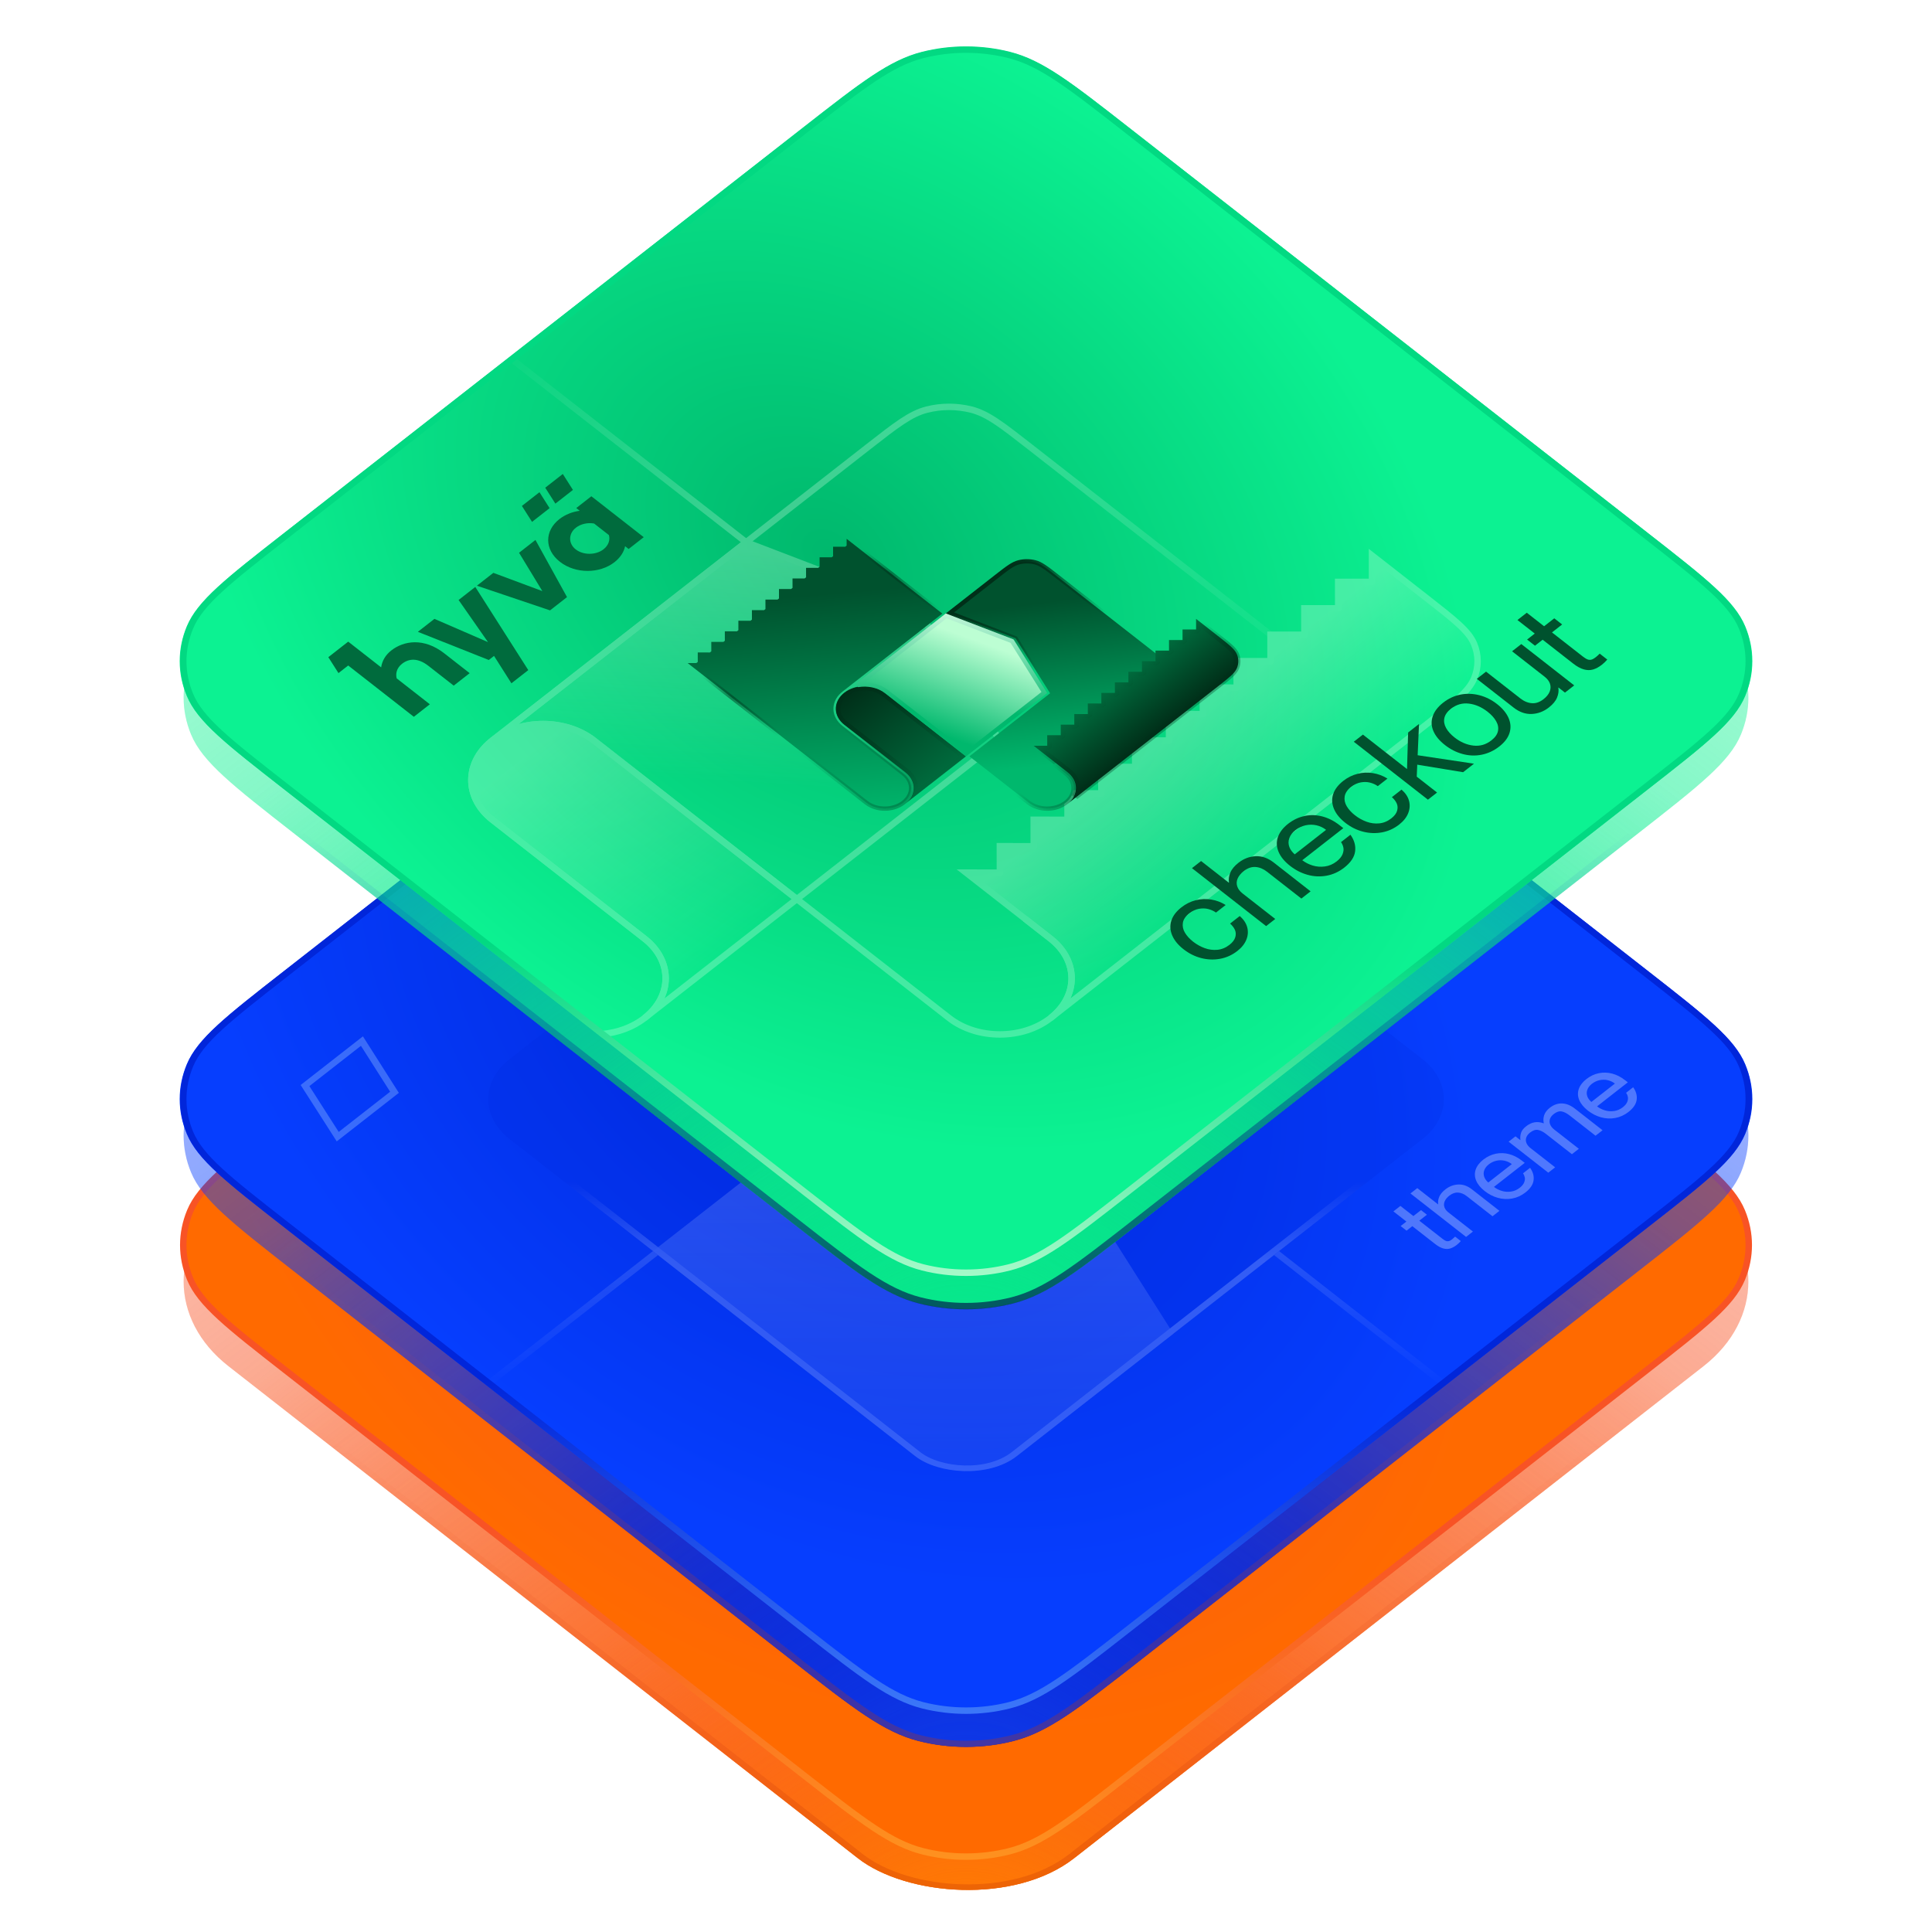 <svg xmlns="http://www.w3.org/2000/svg" xmlns:xlink="http://www.w3.org/1999/xlink" fill="none" height="1800" viewBox="0 0 1800 1800" width="1800"><filter id="a" color-interpolation-filters="sRGB" filterUnits="userSpaceOnUse" height="349.549" width="361.301" x="658.71" y="519.434"><feGaussianBlur stdDeviation="60"></feGaussianBlur></filter><filter id="b" color-interpolation-filters="sRGB" filterUnits="userSpaceOnUse" height="412.385" width="430.655" x="843.052" y="456.598"><feGaussianBlur stdDeviation="60"></feGaussianBlur></filter><radialGradient id="c" cx="0" cy="0" gradientTransform="matrix(999.997 -999.997 999.997 999.997 0 1000)" gradientUnits="userSpaceOnUse" r="1"><stop offset="0" stop-color="#ff6a00"></stop><stop offset=".68" stop-color="#f85325" stop-opacity=".32"></stop></radialGradient><radialGradient id="d" cx="0" cy="0" gradientTransform="matrix(999.997 -999.997 999.997 999.997 0 1000)" gradientUnits="userSpaceOnUse" r="1"><stop offset="0" stop-color="#ff6a00"></stop><stop offset=".6" stop-color="#f85325" stop-opacity=".16"></stop></radialGradient><radialGradient id="e" cx="0" cy="0" gradientTransform="matrix(999.997 -999.997 999.997 999.997 0 1000)" gradientUnits="userSpaceOnUse" r="1"><stop offset="0" stop-color="#ff8c00"></stop><stop offset=".32" stop-color="#f85325" stop-opacity="0"></stop></radialGradient><linearGradient id="f"><stop offset="0" stop-color="#bb3000"></stop><stop offset=".8" stop-color="#f85325" stop-opacity="0"></stop></linearGradient><linearGradient id="g" gradientUnits="userSpaceOnUse" x1="0" x2="500" xlink:href="#f" y1="1000" y2="500"></linearGradient><radialGradient id="h" cx="0" cy="0" gradientTransform="matrix(521.269 407.26 -298.687 382.302 772.747 1060.57)" gradientUnits="userSpaceOnUse" r="1"><stop offset="0" stop-color="#f85325"></stop><stop offset="1" stop-color="#ff6a00"></stop></radialGradient><linearGradient id="i" gradientUnits="userSpaceOnUse" x1="921.287" x2="908.299" y1="527.716" y2="1775.75"><stop offset=".72" stop-color="#f85325"></stop><stop offset="1" stop-color="#ff9a1e"></stop></linearGradient><radialGradient id="j" cx="0" cy="0" gradientTransform="matrix(0 -1231.32 1576.02 0 900.011 1673.66)" gradientUnits="userSpaceOnUse" r="1"><stop offset="0" stop-color="#0215c5"></stop><stop offset=".68" stop-color="#063efe" stop-opacity=".32"></stop></radialGradient><radialGradient id="k" cx="0" cy="0" gradientTransform="matrix(0 -1231.32 1576.02 0 900.011 1673.66)" gradientUnits="userSpaceOnUse" r="1"><stop offset="0" stop-color="#0215c5"></stop><stop offset=".6" stop-color="#063efe" stop-opacity=".16"></stop></radialGradient><radialGradient id="l" cx="0" cy="0" gradientTransform="matrix(0 -1231.32 1576.02 0 900.011 1673.66)" gradientUnits="userSpaceOnUse" r="1"><stop offset="0" stop-color="#1b53fe"></stop><stop offset=".32" stop-color="#063efe" stop-opacity="0"></stop></radialGradient><linearGradient id="m" gradientUnits="userSpaceOnUse" x1="900.011" x2="900.011" xlink:href="#f" y1="1673.66" y2="1058"></linearGradient><radialGradient id="n" cx="0" cy="0" gradientTransform="matrix(521.269 407.26 -298.687 382.302 772.747 924.571)" gradientUnits="userSpaceOnUse" r="1"><stop offset="0" stop-color="#0126da"></stop><stop offset="1" stop-color="#063efe"></stop></radialGradient><linearGradient id="o" gradientUnits="userSpaceOnUse" x1="600" x2="0" y1="0" y2="600"><stop offset=".24" stop-color="#ebf6ff"></stop><stop offset=".48" stop-color="#ebf6ff" stop-opacity="0"></stop></linearGradient><linearGradient id="p" gradientUnits="userSpaceOnUse" x1="900.011" x2="901.935" y1="937.807" y2="1381.09"><stop offset="0" stop-color="#ebf6ff"></stop><stop offset="1" stop-color="#ebf6ff" stop-opacity=".32"></stop></linearGradient><linearGradient id="q" gradientUnits="userSpaceOnUse" x1="600" x2="0" y1="0" y2="600"><stop offset=".6" stop-color="#ebf6ff" stop-opacity="0"></stop><stop offset=".7" stop-color="#ebf6ff"></stop></linearGradient><linearGradient id="r" gradientUnits="userSpaceOnUse" x1="600" x2="0" y1="0" y2="600"><stop offset="0" stop-color="#ebf6ff"></stop><stop offset=".3" stop-color="#ebf6ff" stop-opacity="0"></stop></linearGradient><linearGradient id="s" gradientUnits="userSpaceOnUse" x1="921.287" x2="908.299" y1="391.716" y2="1639.75"><stop offset=".72" stop-color="#0126da"></stop><stop offset="1" stop-color="#4483fd"></stop></linearGradient><radialGradient id="t" cx="0" cy="0" gradientTransform="matrix(0 -1231.32 1576.02 0 900.011 1265.66)" gradientUnits="userSpaceOnUse" r="1"><stop offset="0" stop-color="#02d982"></stop><stop offset=".68" stop-color="#0cf292" stop-opacity=".32"></stop></radialGradient><radialGradient id="u" cx="0" cy="0" gradientTransform="matrix(0 -1231.32 1576.02 0 900.011 1265.66)" gradientUnits="userSpaceOnUse" r="1"><stop offset="0" stop-color="#02d982"></stop><stop offset=".6" stop-color="#0cf292" stop-opacity=".16"></stop></radialGradient><radialGradient id="v" cx="0" cy="0" gradientTransform="matrix(0 -1231.32 1576.02 0 900.011 1265.66)" gradientUnits="userSpaceOnUse" r="1"><stop offset="0" stop-color="#0cf292"></stop><stop offset=".32" stop-color="#0cf292" stop-opacity="0"></stop></radialGradient><linearGradient id="w" gradientUnits="userSpaceOnUse" x1="900.011" x2="900.011" y1="1265.66" y2="650"><stop offset="0" stop-color="#000938"></stop><stop offset=".8" stop-color="#0126da" stop-opacity="0"></stop></linearGradient><radialGradient id="x" cx="0" cy="0" gradientTransform="matrix(521.269 407.26 -298.687 382.302 772.747 516.571)" gradientUnits="userSpaceOnUse" r="1"><stop offset="0" stop-color="#00b86d"></stop><stop offset="1" stop-color="#0cf292"></stop></radialGradient><linearGradient id="y" gradientUnits="userSpaceOnUse" x1="789.689" x2="1058.51" y1="431.302" y2="775.373"><stop offset="0" stop-color="#e0ffea"></stop><stop offset="1" stop-color="#e0ffea" stop-opacity="0"></stop></linearGradient><linearGradient id="z"><stop offset=".1" stop-color="#e0ffea"></stop><stop offset="1" stop-color="#e0ffea" stop-opacity="0"></stop></linearGradient><linearGradient id="A" gradientUnits="userSpaceOnUse" x1="435.084" x2="614.296" xlink:href="#z" y1="708.349" y2="937.73"></linearGradient><linearGradient id="B" gradientUnits="userSpaceOnUse" x1="269.602" x2="628.026" y1="468.241" y2="927.003"><stop offset="0" stop-color="#e0ffea" stop-opacity="0"></stop><stop offset=".5" stop-color="#e0ffea"></stop></linearGradient><linearGradient id="C" gradientUnits="userSpaceOnUse" x1="735.316" x2="710.727" y1="473.782" y2="875.533"><stop offset=".1" stop-color="#e0ffea"></stop><stop offset=".64" stop-color="#e0ffea" stop-opacity="0"></stop></linearGradient><linearGradient id="D" gradientUnits="userSpaceOnUse" x1="1065.49" x2="1161.07" xlink:href="#z" y1="683.723" y2="806.059"></linearGradient><linearGradient id="E" gradientUnits="userSpaceOnUse" x1="956.747" x2="988.488" y1="512.569" y2="762.127"><stop offset=".2" stop-color="#00522e"></stop><stop offset=".8" stop-color="#00b86d"></stop></linearGradient><linearGradient id="F" gradientUnits="userSpaceOnUse" x1="956.747" x2="1014.01" y1="512.569" y2="585.856"><stop offset="0" stop-color="#002e18"></stop><stop offset="1" stop-color="#002e18" stop-opacity="0"></stop></linearGradient><linearGradient id="G"><stop offset="0" stop-color="#002e18" stop-opacity=".32"></stop><stop offset="1" stop-color="#002e18" stop-opacity="0"></stop></linearGradient><linearGradient id="H" gradientUnits="userSpaceOnUse" x1="975.66" x2="952.362" xlink:href="#G" y1="763.759" y2="733.939"></linearGradient><linearGradient id="I" gradientUnits="userSpaceOnUse" x1="777.081" x2="848.766" y1="652.94" y2="744.692"><stop offset="0" stop-color="#002e18"></stop><stop offset="1" stop-color="#006b3d"></stop></linearGradient><linearGradient id="J" gradientUnits="userSpaceOnUse" x1="777.081" x2="848.766" y1="652.94" y2="744.692"><stop offset="0" stop-color="#002e18" stop-opacity=".64"></stop><stop offset="1" stop-color="#002e18" stop-opacity="0"></stop></linearGradient><linearGradient id="K" gradientUnits="userSpaceOnUse" x1="786.537" x2="809.736" y1="497.793" y2="765.028"><stop offset=".2" stop-color="#00522e"></stop><stop offset="1" stop-color="#00b86d"></stop></linearGradient><linearGradient id="L" gradientUnits="userSpaceOnUse" x1="786.537" x2="854.937" y1="497.793" y2="585.34"><stop offset=".2" stop-color="#002e18" stop-opacity="0"></stop><stop offset=".5" stop-color="#002e18" stop-opacity=".48"></stop><stop offset="1" stop-color="#002e18" stop-opacity="0"></stop></linearGradient><linearGradient id="M" gradientUnits="userSpaceOnUse" x1="824.362" x2="762.235" xlink:href="#G" y1="763.759" y2="684.24"></linearGradient><linearGradient id="N" gradientUnits="userSpaceOnUse" x1="897.253" x2="843.92" y1="559.051" y2="705.931"><stop offset=".2" stop-color="#bcfed3"></stop><stop offset=".8" stop-color="#00b86d"></stop></linearGradient><linearGradient id="O" gradientUnits="userSpaceOnUse" x1="897.647" x2="887.52" y1="558.743" y2="719.835"><stop offset="0" stop-color="#e0ffea"></stop><stop offset=".64" stop-color="#00b86d"></stop></linearGradient><linearGradient id="P" gradientUnits="userSpaceOnUse" x1="1029.24" x2="1067.48" y1="643.089" y2="692.024"><stop offset="0" stop-color="#006b3d"></stop><stop offset="1" stop-color="#002e18"></stop></linearGradient><linearGradient id="Q" gradientUnits="userSpaceOnUse" x1="1029.24" x2="1067.48" y1="643.089" y2="692.024"><stop offset=".1" stop-color="#002e18" stop-opacity="0"></stop><stop offset=".6" stop-color="#002e18" stop-opacity=".32"></stop></linearGradient><linearGradient id="R" gradientUnits="userSpaceOnUse" x1="921.287" x2="908.299" y1="-16.284" y2="1231.75"><stop offset=".72" stop-color="#02d982"></stop><stop offset="1" stop-color="#bcfed3"></stop></linearGradient><clipPath id="S"><path d="m0 0h1800v1800h-1800z"></path></clipPath><clipPath id="T"><path d="m263.298 1142.21c-52.959-41.38-79.439-62.07-89.36-85.92-8.727-20.99-8.727-43.59 0-64.576 9.921-23.857 36.401-44.545 89.36-85.921l485.415-379.247c52.959-41.377 79.439-62.065 109.973-69.816 26.859-6.819 55.791-6.819 82.65 0 30.534 7.751 57.014 28.439 109.974 69.815l485.41 379.248c52.96 41.376 79.44 62.064 89.36 85.92 8.73 20.987 8.73 43.587 0 64.577-9.92 23.85-36.4 44.54-89.36 85.92l-485.41 379.24c-52.961 41.38-79.44 62.07-109.974 69.82-26.859 6.82-55.791 6.82-82.65 0-30.534-7.75-57.014-28.44-109.973-69.82z"></path></clipPath><clipPath id="U"><path d="m0 0h1200v1200h-1200z" transform="matrix(.788 -.616 .788 .616 -45.602 1159.45)"></path></clipPath><clipPath id="V"><rect height="600" rx="60" transform="matrix(.788 -.616 .788 .616 427.204 1024)" width="600"></rect></clipPath><clipPath id="W"><path d="m0 0h468.891v96h-468.891z" transform="matrix(.788 -.616 .788 .616 1107.26 1265.96)"></path></clipPath><clipPath id="X"><path d="m263.298 734.207c-52.959-41.376-79.439-62.064-89.36-85.921-8.727-20.984-8.727-43.588 0-64.572 9.921-23.857 36.401-44.545 89.36-85.921l485.415-379.247c52.959-41.377 79.439-62.065 109.973-69.816 26.859-6.818 55.791-6.818 82.65 0 30.534 7.751 57.014 28.439 109.974 69.815l485.41 379.248c52.96 41.376 79.44 62.064 89.36 85.92 8.73 20.985 8.73 43.589 0 64.573-9.92 23.856-36.4 44.545-89.36 85.921l-485.41 379.243c-52.961 41.38-79.44 62.07-109.974 69.82-26.859 6.82-55.791 6.82-82.65 0-30.534-7.75-57.014-28.44-109.973-69.82z"></path></clipPath><clipPath id="Y"><path d="m0 0h773.308v128h-773.308z" transform="matrix(.788 -.616 .788 .616 812.542 1031.57)"></path></clipPath><clipPath id="Z"><path d="m0 0h480v480h-480z" transform="matrix(.788 -.616 .788 .616 521.766 616)"></path></clipPath><g clip-path="url(#S)"><rect fill="url(#c)" height="1000" rx="128" transform="matrix(.788 -.616 .788 .616 112 1194)" width="1000"></rect><rect fill="url(#d)" height="1000" rx="128" transform="matrix(.788 -.616 .788 .616 112 1194)" width="1000"></rect><rect fill="url(#e)" fill-opacity=".64" height="1000" rx="128" transform="matrix(.788 -.616 .788 .616 112 1194)" width="1000"></rect><rect height="994" rx="125" stroke="url(#g)" stroke-opacity=".32" stroke-width="6" transform="matrix(.788 -.616 .788 .616 113.002 1196.91)" width="994" x="4.728"></rect><path d="m265.662 1276.36c-26.519-20.72-46.264-36.15-60.635-49.37-14.345-13.21-23.14-24.04-27.909-35.51-8.509-20.46-8.509-42.5 0-62.96 4.769-11.47 13.564-22.3 27.909-35.51 14.371-13.22 34.116-28.65 60.635-49.37l485.415-379.248c26.518-20.718 46.267-36.145 63.195-47.373 16.899-11.208 30.767-18.078 45.447-21.805 26.187-6.648 54.396-6.648 80.583 0 14.681 3.727 28.549 10.597 45.447 21.805 16.931 11.228 36.681 26.655 63.191 47.373l485.42 379.248c26.52 20.72 46.26 36.15 60.63 49.37 14.35 13.21 23.14 24.04 27.91 35.51 8.51 20.46 8.51 42.5 0 62.96-4.77 11.47-13.56 22.3-27.91 35.51-14.37 13.22-34.11 28.65-60.63 49.37l-485.42 379.25c-26.51 20.72-46.26 36.14-63.191 47.37-16.898 11.21-30.766 18.08-45.447 21.81-26.187 6.64-54.396 6.64-80.583 0-14.68-3.73-28.548-10.6-45.447-21.81-16.928-11.23-36.677-26.65-63.195-47.37z" fill="url(#h)"></path><path d="m265.662 1276.36c-26.519-20.72-46.264-36.15-60.635-49.37-14.345-13.21-23.14-24.04-27.909-35.51-8.509-20.46-8.509-42.5 0-62.96 4.769-11.47 13.564-22.3 27.909-35.51 14.371-13.22 34.116-28.65 60.635-49.37l485.415-379.248c26.518-20.718 46.267-36.145 63.195-47.373 16.899-11.208 30.767-18.078 45.447-21.805 26.187-6.648 54.396-6.648 80.583 0 14.681 3.727 28.549 10.597 45.447 21.805 16.931 11.228 36.681 26.655 63.191 47.373l485.42 379.248c26.52 20.72 46.26 36.15 60.63 49.37 14.35 13.21 23.14 24.04 27.91 35.51 8.51 20.46 8.51 42.5 0 62.96-4.77 11.47-13.56 22.3-27.91 35.51-14.37 13.22-34.11 28.65-60.63 49.37l-485.42 379.25c-26.51 20.72-46.26 36.14-63.191 47.37-16.898 11.21-30.766 18.08-45.447 21.81-26.187 6.64-54.396 6.64-80.583 0-14.68-3.73-28.548-10.6-45.447-21.81-16.928-11.23-36.677-26.65-63.195-47.37z" stroke="url(#i)" stroke-width="6"></path><path d="m273.385 1184.09c-56.49-44.14-84.735-66.2-95.318-91.65-9.309-22.38-9.309-46.5 0-68.88 10.583-25.445 38.828-47.513 95.318-91.647l465.241-363.487c56.49-44.135 84.735-66.202 117.305-74.47 28.649-7.273 59.51-7.273 88.16 0 32.57 8.268 60.819 30.335 117.309 74.47l465.24 363.486c56.49 44.135 84.73 66.203 95.31 91.648 9.31 22.38 9.31 46.5 0 68.88-10.58 25.45-38.82 47.51-95.31 91.65l-465.24 363.48c-56.49 44.14-84.74 66.21-117.31 74.47-28.649 7.28-59.51 7.28-88.159 0-32.57-8.26-60.815-30.33-117.305-74.47z" fill="url(#j)"></path><path d="m273.385 1184.09c-56.49-44.14-84.735-66.2-95.318-91.65-9.309-22.38-9.309-46.5 0-68.88 10.583-25.445 38.828-47.513 95.318-91.647l465.241-363.487c56.49-44.135 84.735-66.202 117.305-74.47 28.649-7.273 59.51-7.273 88.16 0 32.57 8.268 60.819 30.335 117.309 74.47l465.24 363.486c56.49 44.135 84.73 66.203 95.31 91.648 9.31 22.38 9.31 46.5 0 68.88-10.58 25.45-38.82 47.51-95.31 91.65l-465.24 363.48c-56.49 44.14-84.74 66.21-117.31 74.47-28.649 7.28-59.51 7.28-88.159 0-32.57-8.26-60.815-30.33-117.305-74.47z" fill="url(#k)"></path><path d="m273.385 1184.09c-56.49-44.14-84.735-66.2-95.318-91.65-9.309-22.38-9.309-46.5 0-68.88 10.583-25.445 38.828-47.513 95.318-91.647l465.241-363.487c56.49-44.135 84.735-66.202 117.305-74.47 28.649-7.273 59.51-7.273 88.16 0 32.57 8.268 60.819 30.335 117.309 74.47l465.24 363.486c56.49 44.135 84.73 66.203 95.31 91.648 9.31 22.38 9.31 46.5 0 68.88-10.58 25.45-38.82 47.51-95.31 91.65l-465.24 363.48c-56.49 44.14-84.74 66.21-117.31 74.47-28.649 7.28-59.51 7.28-88.159 0-32.57-8.26-60.815-30.33-117.305-74.47z" fill="url(#l)" fill-opacity=".64"></path><path d="m275.749 1182.24c-28.284-22.1-49.353-38.56-64.69-52.68-15.311-14.09-24.712-25.66-29.812-37.93-9.091-21.86-9.091-45.4 0-67.26 5.1-12.27 14.501-23.84 29.812-37.935 15.337-14.114 36.406-30.578 64.69-52.675l465.241-363.487c28.284-22.098 49.357-38.559 67.422-50.541 18.036-11.962 32.854-19.307 48.552-23.292 27.978-7.102 58.116-7.102 86.093 0 15.698 3.985 30.517 11.33 48.552 23.292 18.061 11.982 39.141 28.443 67.421 50.541l465.24 363.486c28.29 22.098 49.36 38.562 64.69 52.676 15.31 14.095 24.71 25.665 29.81 37.935 9.1 21.86 9.1 45.4 0 67.26-5.1 12.27-14.5 23.84-29.81 37.93-15.33 14.12-36.4 30.58-64.69 52.68l-465.24 363.49c-28.28 22.09-49.36 38.56-67.421 50.54-18.035 11.96-32.854 19.3-48.552 23.29-27.977 7.1-58.115 7.1-86.093 0-15.698-3.99-30.516-11.33-48.552-23.29-18.065-11.98-39.138-28.45-67.422-50.54z" stroke="url(#m)" stroke-opacity=".32" stroke-width="6"></path><g clip-path="url(#T)"><path d="m263.298 1142.21c-52.959-41.38-79.439-62.07-89.36-85.92-8.727-20.99-8.727-43.59 0-64.576 9.921-23.857 36.401-44.545 89.36-85.921l485.415-379.247c52.959-41.377 79.439-62.065 109.973-69.816 26.859-6.819 55.791-6.819 82.65 0 30.534 7.751 57.014 28.439 109.974 69.815l485.41 379.248c52.96 41.376 79.44 62.064 89.36 85.92 8.73 20.987 8.73 43.587 0 64.577-9.92 23.85-36.4 44.54-89.36 85.92l-485.41 379.24c-52.961 41.38-79.44 62.07-109.974 69.82-26.859 6.82-55.791 6.82-82.65 0-30.534-7.75-57.014-28.44-109.973-69.82z" fill="url(#n)"></path><g clip-path="url(#U)" opacity=".2"><path d="m4.728-0h594v594h-594z" stroke="url(#o)" stroke-width="6" transform="matrix(.788 -.616 .788 .616 428.206 1310.11)"></path><g clip-path="url(#V)"><rect fill="#0126da" height="600" rx="60" transform="matrix(.788 -.616 .788 .616 427.204 1024)" width="600"></rect><path clip-rule="evenodd" d="m900.011 937.807 261.029 411.723-572.293 447.12-261.028-411.72z" fill="url(#p)" fill-rule="evenodd"></path></g><g stroke-width="6"><rect height="594" rx="57" stroke="url(#q)" transform="matrix(.788 -.616 .788 .616 428.206 1026.91)" width="594" x="4.728"></rect><rect height="594" rx="57" stroke="url(#r)" transform="matrix(.788 -.616 .788 .616 428.206 1026.91)" width="594" x="4.728"></rect></g></g><g clip-path="url(#W)" fill="#ebf6ff" opacity=".32"><path d="m1349.88 1156.31c-.87.22-1.76.19-2.65-.14-.9-.33-2.02-1.01-3.38-2.07l-21.52-16.82 7.1-5.55-5.51-4.3-7.1 5.55-12.09-9.45-6.53 5.1 12.11 9.46-5.37 4.19 5.51 4.3 5.36-4.19 21.32 16.65c2.7 2.11 5.21 3.48 7.49 4.1 2.3.63 4.45.65 6.46.06 2-.6 4.04-1.69 6.13-3.32 1.3-1.02 2.55-2.23 3.77-3.62l-5.29-4.13c-1.07 1.06-2.01 1.9-2.83 2.55-1.11.86-2.11 1.41-2.97 1.64z"></path><path d="m1346.7 1108.07c-2.9 2.26-4.85 4.61-5.84 7.05-.98 2.43-1.29 4.7-.9 6.83l-.15.11-19.35-15.12-6.38 4.98 51.82 40.49 6.38-4.98-22.83-17.84c-1.88-1.47-3.14-3.12-3.74-4.95s-.49-3.67.32-5.52c.82-1.85 2.25-3.57 4.28-5.15 2.71-2.12 5.45-3.07 8.23-2.86 2.78.2 5.45 1.32 8.01 3.32l23.98 18.74 6.46-5.05-25.73-20.1c-4.01-3.13-8.2-4.62-12.57-4.44s-8.37 1.67-11.99 4.5z"></path><path d="m1393.55 1074.91c-4.13.85-8 2.67-11.57 5.46-3.56 2.79-6 5.96-7.14 9.37-1.13 3.42-.96 6.86.51 10.31s4.14 6.69 8 9.7c3.87 3.02 7.84 5.03 12.22 6.26 4.37 1.22 8.79 1.43 13.26.63 4.47-.82 8.59-2.69 12.36-5.64 4.54-3.55 7.08-7.31 7.61-11.32s-.55-7.89-3.26-11.66l-6.59 5.15c.77 1.06 1.32 2.29 1.63 3.71.32 1.42.13 2.99-.55 4.73-.67 1.73-2.06 3.41-4.13 5.03-2.51 1.96-5.25 3.15-8.22 3.54-2.98.4-5.84.18-8.62-.68-2.63-.8-5.03-2.04-7.19-3.67l28.69-22.42-2.69-2.09c-3.77-2.95-7.73-4.97-11.88-6.06s-8.3-1.21-12.43-.37zm-6.95 26.78c-1.75-1.53-3.01-3.2-3.7-5.03-.8-2.1-.83-4.18-.07-6.28.75-2.09 2.17-3.96 4.24-5.58s4.54-2.82 7.11-3.39c2.56-.57 5.1-.57 7.61 0 2.51.56 4.76 1.62 6.74 3.17l-21.91 17.12z"></path><path d="m1443.88 1032.13c-2.55 2-4.28 4.23-5.15 6.68s-1.01 5-.43 7.65l-.15.11c-2.89-1.06-5.68-1.38-8.33-.95-2.66.41-5.29 1.63-7.91 3.68-2.61 2.04-4.12 4.03-4.81 6.2-.7 2.18-.88 4.37-.54 6.6l-.15.12-4.49-3.52-6.38 4.98 36.96 28.88 6.38-4.98-22.83-17.83c-1.88-1.47-3.18-3.07-3.89-4.79-.7-1.72-.75-3.43-.18-5.13.59-1.7 1.76-3.25 3.55-4.65 2.6-2.03 5.06-2.86 7.36-2.46s4.83 1.69 7.64 3.89l23.99 18.74 6.45-5.05-22.83-17.83c-1.88-1.47-3.18-3.07-3.88-4.79s-.77-3.42-.23-5.1c.56-1.67 1.75-3.24 3.58-4.67 2.56-2 4.99-2.8 7.29-2.41 2.3.4 4.84 1.69 7.65 3.89l23.98 18.74 6.53-5.1-25.73-20.1c-3.97-3.1-7.95-4.73-11.96-4.87-4.02-.15-7.85 1.22-11.52 4.08z"></path><path d="m1513.91 1006.31c-3.78-2.95-7.74-4.97-11.88-6.06-4.16-1.093-8.31-1.216-12.44-.376-4.12.846-7.99 2.676-11.56 5.456-3.57 2.79-6 5.97-7.15 9.37-1.13 3.42-.96 6.86.51 10.31s4.15 6.69 8.01 9.71c3.86 3.01 7.84 5.02 12.22 6.25 4.37 1.22 8.79 1.44 13.26.63 4.46-.81 8.58-2.69 12.35-5.64 4.55-3.54 7.08-7.31 7.62-11.32.53-4.01-.56-7.88-3.27-11.66l-6.59 5.15c.77 1.06 1.33 2.29 1.63 3.71.32 1.42.14 2.99-.54 4.73-.68 1.73-2.06 3.41-4.13 5.03-2.52 1.97-5.26 3.15-8.23 3.54-2.97.4-5.84.18-8.61-.68-2.63-.8-5.03-2.03-7.19-3.67l28.68-22.41-2.68-2.1zm-31.27 20.36c-1.76-1.54-3.01-3.21-3.71-5.04-.8-2.1-.82-4.18-.06-6.28.74-2.09 2.16-3.96 4.23-5.58 2.07-1.61 4.54-2.82 7.11-3.39 2.56-.57 5.1-.57 7.61 0 2.52.56 4.76 1.63 6.74 3.17l-21.91 17.12z"></path></g><path clip-rule="evenodd" d="m288.245 1011.9 27.317 42.68 47.913-37.43-27.196-42.781zm-8.136-1.03 33.622 52.53 57.871-45.21-33.473-52.654z" fill="#aed5fe" fill-rule="evenodd" opacity=".32"></path></g><path d="m265.662 1140.36c-26.519-20.72-46.264-36.15-60.635-49.37-14.345-13.21-23.14-24.04-27.909-35.51-8.509-20.46-8.509-42.5 0-62.959 4.769-11.47 13.564-22.305 27.909-35.507 14.371-13.226 34.116-28.655 60.635-49.374l485.415-379.248c26.518-20.718 46.267-36.145 63.195-47.373 16.899-11.208 30.767-18.078 45.447-21.805 26.187-6.648 54.396-6.648 80.583 0 14.681 3.727 28.549 10.597 45.447 21.805 16.931 11.228 36.681 26.655 63.191 47.373l485.42 379.248c26.52 20.719 46.26 36.148 60.63 49.374 14.35 13.202 23.14 24.037 27.91 35.507 8.51 20.459 8.51 42.499 0 62.959-4.77 11.47-13.56 22.3-27.91 35.51-14.37 13.22-34.11 28.65-60.63 49.37l-485.42 379.25c-26.51 20.72-46.26 36.14-63.191 47.37-16.898 11.21-30.766 18.08-45.447 21.81-26.187 6.64-54.396 6.64-80.583 0-14.68-3.73-28.548-10.6-45.447-21.81-16.928-11.23-36.677-26.65-63.195-47.37z" stroke="url(#s)" stroke-width="6"></path><path d="m273.385 776.087c-56.49-44.134-84.735-66.202-95.318-91.648-9.309-22.383-9.309-46.495 0-68.878 10.583-25.446 38.828-47.514 95.318-91.648l465.241-363.487c56.49-44.135 84.735-66.202 117.305-74.47 28.649-7.273 59.51-7.273 88.16 0 32.57 8.268 60.819 30.335 117.309 74.47l465.24 363.486c56.49 44.135 84.73 66.203 95.31 91.649 9.31 22.383 9.31 46.495 0 68.878-10.58 25.446-38.82 47.514-95.31 91.648l-465.24 363.483c-56.49 44.14-84.74 66.21-117.31 74.47-28.649 7.28-59.51 7.28-88.159 0-32.57-8.26-60.815-30.33-117.305-74.47z" fill="url(#t)"></path><path d="m273.385 776.087c-56.49-44.134-84.735-66.202-95.318-91.648-9.309-22.383-9.309-46.495 0-68.878 10.583-25.446 38.828-47.514 95.318-91.648l465.241-363.487c56.49-44.135 84.735-66.202 117.305-74.47 28.649-7.273 59.51-7.273 88.16 0 32.57 8.268 60.819 30.335 117.309 74.47l465.24 363.486c56.49 44.135 84.73 66.203 95.31 91.649 9.31 22.383 9.31 46.495 0 68.878-10.58 25.446-38.82 47.514-95.31 91.648l-465.24 363.483c-56.49 44.14-84.74 66.21-117.31 74.47-28.649 7.28-59.51 7.28-88.159 0-32.57-8.26-60.815-30.33-117.305-74.47z" fill="url(#u)"></path><path d="m273.385 776.087c-56.49-44.134-84.735-66.202-95.318-91.648-9.309-22.383-9.309-46.495 0-68.878 10.583-25.446 38.828-47.514 95.318-91.648l465.241-363.487c56.49-44.135 84.735-66.202 117.305-74.47 28.649-7.273 59.51-7.273 88.16 0 32.57 8.268 60.819 30.335 117.309 74.47l465.24 363.486c56.49 44.135 84.73 66.203 95.31 91.649 9.31 22.383 9.31 46.495 0 68.878-10.58 25.446-38.82 47.514-95.31 91.648l-465.24 363.483c-56.49 44.14-84.74 66.21-117.31 74.47-28.649 7.28-59.51 7.28-88.159 0-32.57-8.26-60.815-30.33-117.305-74.47z" fill="url(#v)" fill-opacity=".64"></path><path d="m275.749 774.24c-28.284-22.097-49.353-38.561-64.69-52.675-15.311-14.091-24.712-25.669-29.812-37.933-9.091-21.859-9.091-45.405 0-67.264 5.1-12.264 14.501-23.842 29.812-37.933 15.337-14.114 36.406-30.578 64.69-52.675l465.241-363.487c28.284-22.098 49.357-38.559 67.422-50.541 18.036-11.962 32.854-19.307 48.552-23.292 27.978-7.102 58.116-7.102 86.093 0 15.698 3.985 30.517 11.33 48.552 23.292 18.061 11.982 39.141 28.443 67.421 50.541l465.24 363.486c28.29 22.098 49.36 38.562 64.69 52.676 15.31 14.091 24.71 25.669 29.81 37.933 9.1 21.859 9.1 45.405 0 67.264-5.1 12.264-14.5 23.842-29.81 37.933-15.33 14.114-36.4 30.578-64.69 52.675l-465.24 363.49c-28.28 22.09-49.36 38.56-67.421 50.54-18.035 11.96-32.854 19.3-48.552 23.29-27.977 7.1-58.115 7.1-86.093 0-15.698-3.99-30.516-11.33-48.552-23.29-18.065-11.98-39.138-28.45-67.422-50.54z" stroke="url(#w)" stroke-opacity=".72" stroke-width="6"></path><g clip-path="url(#X)"><path d="m263.298 734.207c-52.959-41.376-79.439-62.064-89.36-85.921-8.727-20.984-8.727-43.588 0-64.572 9.921-23.857 36.401-44.545 89.36-85.921l485.415-379.247c52.959-41.377 79.439-62.065 109.973-69.816 26.859-6.818 55.791-6.818 82.65 0 30.534 7.751 57.014 28.439 109.974 69.815l485.41 379.248c52.96 41.376 79.44 62.064 89.36 85.92 8.73 20.985 8.73 43.589 0 64.573-9.92 23.856-36.4 44.545-89.36 85.921l-485.41 379.243c-52.961 41.38-79.44 62.07-109.974 69.82-26.859 6.82-55.791 6.82-82.65 0-30.534-7.75-57.014-28.44-109.973-69.82z" fill="url(#x)"></path><g opacity=".28" stroke-width="6"><path d="m955.171 856.108 23.64 18.47c26.119 20.409 26.119 53.47 0 73.879-26.122 20.409-68.438 20.409-94.561 0l-141.842-110.819" stroke="#e0ffea"></path><path d="m1238.86 634.47-278.96-217.944c-26.478-20.686-39.716-31.029-55.004-34.908-13.396-3.386-27.856-3.417-41.291 0-15.288 3.879-28.526 14.222-55.004 34.908l-113.473 88.655" stroke="url(#y)"></path><path d="m553.286 689.879 189.122 147.759-141.842 110.819c26.123-20.409 26.123-53.47 0-73.879l-141.842-110.819c-24.743-19.332-26.043-50.146-3.782-70.678 1.182-1.108 2.443-2.155 3.782-3.202 26.123-20.409 68.479-20.378 94.562 0z" fill="url(#A)" stroke="#e0ffea"></path><path d="m458.725 320.482 236.403 184.699-236.403 184.698c-1.34 1.047-2.601 2.094-3.783 3.202-22.261 20.532-20.961 51.346 3.783 70.678l141.842 110.819c26.122 20.409 26.122 53.47 0 73.879-22.183 17.331-56.028 19.948-81.678 7.85-4.61-2.124-8.904-4.741-12.884-7.85" stroke="url(#B)"></path><g stroke="#e0ffea"><path clip-rule="evenodd" d="m853.715 565.978 77.816 123.901-189.123 147.759-189.122-147.759c-26.083-20.378-68.439-20.409-94.561 0l236.403-184.698z" fill="url(#C)" fill-rule="evenodd"></path><path d="m1278.26 517.494 50.43 39.402c26.48 20.687 39.71 31.03 44.68 42.973 4.37 10.497 4.37 21.764 0 32.261-4.97 11.944-18.2 22.287-44.68 42.973l-349.878 273.354c26.118-20.409 26.118-53.47 0-73.879l-78.801-61.567 31.481.031.04-.031.039-.03-.039-24.596 31.481.031.039-.031.039-.031-.039-24.595 31.481.03.039-.03.04-.031-.04-24.596 31.478.031.04-.031.04-.031-.04-24.595 31.48.03.04-.03.04-.031-.04-24.596 31.48.031.04-.031.04-.031-.04-24.595 31.48.031.04-.031.04-.031-.04-24.596 31.49.031.03-.031.04-.031-.04-24.595 31.49.031.03-.031.04-.031-.04-24.596 31.49.031.04-.031.03-.03-.03-24.596 31.48.031.04-.031.04-.031-.04-24.596 31.48.031.04-.031.04-.03z" fill="url(#D)"></path></g></g><g clip-path="url(#Y)" fill="#00522e"><path d="m1102.06 859.758c.48-3.138 2.46-6.075 5.95-8.8 2.9-2.265 5.9-3.669 8.98-4.236 3.1-.554 5.98-.495 8.64.189 2.67.673 5.1 1.77 7.29 3.292l8.99-7.02c-4.12-2.607-8.61-4.317-13.47-5.096s-9.69-.566-14.45.649c-4.77 1.203-9.18 3.397-13.24 6.571-4.83 3.775-7.98 7.927-9.43 12.41-1.44 4.507-1.19 9.096.77 13.744 1.97 4.648 5.5 8.966 10.59 12.941 5.09 3.976 10.6 6.725 16.52 8.235s11.81 1.722 17.64.637c5.82-1.085 11.15-3.504 15.99-7.279 4.06-3.173 6.85-6.701 8.39-10.57 1.54-3.87 1.8-7.727.77-11.55-1.03-3.822-3.35-7.29-6.96-10.416l-8.98 7.019c2.05 1.817 3.54 3.763 4.5 5.851.92 2.088 1.05 4.365.34 6.831-.71 2.465-2.5 4.837-5.4 7.102-3.48 2.713-7.24 4.258-11.27 4.648-4.01.377-7.97-.142-11.84-1.558-3.86-1.415-7.42-3.397-10.72-5.969-3.29-2.572-5.91-5.427-7.68-8.411-1.78-2.997-2.42-6.064-1.93-9.202z"></path><path d="m1154 803.698c-3.86 3.02-6.46 6.158-7.77 9.403-1.32 3.244-1.72 6.276-1.21 9.107l-.2.153-25.8-20.161-8.5 6.642 69.09 53.983 8.5-6.641-30.44-23.783c-2.5-1.959-4.18-4.165-4.98-6.607s-.65-4.896.42-7.361c1.11-2.466 3.01-4.754 5.71-6.866 3.61-2.82 7.26-4.094 10.98-3.811 3.7.272 7.26 1.758 10.67 4.424l31.99 24.987 8.6-6.725-34.3-26.803c-5.35-4.176-10.94-6.158-16.77-5.922-5.82.236-11.15 2.23-15.99 6.005z"></path><path d="m1215.52 760.238c-5.5 1.132-10.66 3.563-15.42 7.279-4.75 3.716-8 7.951-9.53 12.493-1.51 4.554-1.28 9.143.68 13.743 1.97 4.601 5.53 8.919 10.68 12.942s10.45 6.701 16.29 8.34c5.83 1.628 11.72 1.912 17.68.838 5.95-1.085 11.45-3.586 16.48-7.515 6.05-4.73 9.43-9.756 10.14-15.1s-.74-10.511-4.34-15.549l-8.79 6.866c1.02 1.416 1.76 3.056 2.17 4.955.42 1.888.18 3.988-.72 6.3-.91 2.312-2.75 4.553-5.51 6.712-3.36 2.619-7.01 4.2-10.97 4.719-3.97.531-7.79.236-11.49-.908-3.5-1.062-6.7-2.714-9.59-4.896l38.25-29.882-3.58-2.796c-5.02-3.928-10.31-6.618-15.84-8.081-5.54-1.451-11.06-1.616-16.58-.495zm-9.27 35.722c-2.34-2.041-4.02-4.271-4.94-6.713-1.07-2.796-1.1-5.58-.09-8.376 1-2.784 2.88-5.273 5.65-7.432 2.76-2.159 6.05-3.763 9.48-4.53 3.41-.755 6.79-.755 10.15 0 3.35.755 6.34 2.17 8.98 4.235l-29.22 22.827z"></path><path d="m1252.82 741.976c.48-3.138 2.46-6.075 5.94-8.801 2.9-2.265 5.91-3.668 8.99-4.235 3.09-.554 5.98-.495 8.64.189 2.67.672 5.1 1.77 7.29 3.291l8.98-7.019c-4.12-2.607-8.6-4.318-13.47-5.096-4.86-.779-9.69-.567-14.45.649-4.77 1.203-9.18 3.397-13.24 6.571-4.83 3.775-7.97 7.927-9.42 12.41-1.45 4.507-1.19 9.096.77 13.744s5.5 8.966 10.58 12.941c5.09 3.976 10.6 6.725 16.52 8.235s11.81 1.722 17.64.637c5.83-1.086 11.16-3.504 15.99-7.279 4.06-3.174 6.86-6.701 8.4-10.57 1.54-3.87 1.79-7.728.77-11.55-1.03-3.822-3.36-7.29-6.97-10.417l-8.98 7.02c2.05 1.816 3.55 3.763 4.5 5.851.92 2.088 1.06 4.365.35 6.831-.71 2.465-2.51 4.836-5.41 7.101-3.47 2.714-7.23 4.259-11.26 4.649-4.02.377-7.97-.142-11.84-1.558-3.87-1.415-7.43-3.397-10.72-5.969s-5.92-5.427-7.69-8.411c-1.78-2.997-2.41-6.064-1.93-9.202z"></path><path d="m1322.06 674.52-10.14 7.928-1.02 34.082-41.11-32.124-8.52 6.654 69.1 53.983 8.51-6.653-18.93-14.794.47-11.172 42.71 7.019 10.15-7.927-52.49-7.881z"></path><path d="m1360.76 647.139c-5.83 1.133-11.23 3.634-16.18 7.503-4.96 3.87-8.22 8.14-9.76 12.765-1.55 4.636-1.31 9.237.68 13.814s5.57 8.883 10.72 12.906 10.6 6.772 16.52 8.376c5.94 1.616 11.84 1.817 17.73.637s11.35-3.728 16.38-7.656c5.03-3.929 8.14-8.105 9.56-12.682s1.12-9.202-.92-13.862-5.59-8.966-10.68-12.941c-5.09-3.976-10.58-6.736-16.47-8.27s-11.76-1.734-17.59-.602zm33.16 24.774c1.77 3.103 2.33 6.182 1.69 9.249-.63 3.067-2.67 5.934-6.08 8.6-5.09 3.976-10.71 5.604-16.87 4.872-6.16-.731-11.93-3.208-17.35-7.444-3.61-2.819-6.28-5.78-8.02-8.906-1.73-3.127-2.26-6.229-1.6-9.32.68-3.103 2.72-5.969 6.15-8.647 5.03-3.929 10.57-5.521 16.67-4.79s11.9 3.256 17.44 7.585c3.55 2.773 6.21 5.698 7.97 8.801z"></path><path d="m1439.19 630.576c2.51 1.958 4.17 4.152 4.94 6.571.77 2.418.63 4.86-.38 7.326s-2.93 4.79-5.69 6.948c-3.55 2.773-7.16 4.011-10.87 3.728-3.7-.271-7.27-1.757-10.68-4.424l-31.98-24.986-8.61 6.724 34.31 26.803c5.34 4.177 10.93 6.159 16.76 5.923s11.16-2.23 15.99-6.005c3.87-3.02 6.45-6.146 7.73-9.367s1.68-6.241 1.15-9.06l.19-.154 6 4.684 8.61-6.724-49.29-38.506-8.61 6.724 30.44 23.783z"></path><path d="m1486.63 612.385c-1.48 1.156-2.81 1.887-3.95 2.194-1.17.295-2.34.248-3.54-.189-1.19-.436-2.68-1.344-4.5-2.76l-28.7-22.426 9.47-7.397-7.34-5.734-9.47 7.397-16.14-12.611-8.7 6.795 16.14 12.611-7.15 5.592 7.34 5.734 7.15-5.592 28.42 22.202c3.61 2.819 6.95 4.648 10 5.474 3.06.837 5.93.861 8.6.071 2.68-.791 5.39-2.254 8.17-4.424 1.74-1.357 3.41-2.973 5.03-4.825l-7.05-5.51c-1.42 1.416-2.67 2.537-3.78 3.398z"></path></g><g fill="#006b3d"><path d="m454.656 598.234-49.904-21.648-15.447 12.068 66.091 26.249 4.877-3.811 16.202 25.518 15.718-12.281-49.375-77.484-15.553 12.151z"></path><path d="m483.587 514.993 21.713 35.722-45.661-17.011-15.341 11.985 68.159 22.981 15.825-12.363-29.414-53.252z"></path><path d="m540.135 475.886c-6.644.873-13.439 3.444-18.95 7.75-13.907 10.865-14.118 28.372.483 39.78 14.602 11.408 37.055 11.113 50.795.378 5.572-4.354 8.864-9.662 9.936-14.888l3.292 2.571 14.072-10.995-48.801-38.128-14.073 10.995 3.231 2.525zm27.179 22.65c1.284 4.565-.362 9.579-5.088 13.272-6.961 5.438-18.739 5.603-25.851.047-7.112-5.557-6.749-14.805.106-20.161 4.666-3.646 11.143-4.979 17.032-3.941z"></path><path d="m364.602 605.972c-5.678 4.436-8.652 9.993-9.498 15.797l-30.682-23.972-18.527 14.475 9.452 14.841 9.06-7.078 61.153 47.778 14.918-11.656-30.893-24.137c-1.057-4.152-.257-9.496 4.998-13.602 6.372-4.978 14.752-5.721 24.567 1.947l23.57 18.415 14.858-11.608-23.57-18.415c-19.056-14.888-37.795-11.857-49.421-2.773z"></path><path d="m502.612 458.579-16.368 12.788 9.452 14.841 16.353-12.776z"></path><path d="m524.355 441.591-16.368 12.789 9.453 14.84 16.353-12.776z"></path></g><g clip-path="url(#Z)"><path d="m985.431 537.442 110.009 85.946-111.9 87.424-1.576 1.231 1.576 1.232 9.456 7.387c9.574 7.484 9.574 19.606 0 27.09-9.579 7.483-25.094 7.483-34.673 0l-55.16-43.097 74.073-57.872 1.127-.88-.703-1.118-31.126-49.561-.335-.534-.684-.262-60.637-23.246 43.186-33.74c5.321-4.158 9.219-7.201 12.545-9.407 3.306-2.192 5.902-3.455 8.568-4.132h.002c4.922-1.252 10.225-1.242 15.141.001 2.665.677 5.26 1.939 8.566 4.131 3.326 2.206 7.223 5.249 12.545 9.407z" fill="url(#E)"></path><path d="m985.431 537.442 110.009 85.946-111.9 87.424-1.576 1.231 1.576 1.232 9.456 7.387c9.574 7.484 9.574 19.606 0 27.09-9.579 7.483-25.094 7.483-34.673 0l-55.16-43.097 74.073-57.872 1.127-.88-.703-1.118-31.126-49.561-.335-.534-.684-.262-60.637-23.246 43.186-33.74c5.321-4.158 9.219-7.201 12.545-9.407 3.306-2.192 5.902-3.455 8.568-4.132h.002c4.922-1.252 10.225-1.242 15.141.001 2.665.677 5.26 1.939 8.566 4.131 3.326 2.206 7.223 5.249 12.545 9.407z" stroke="url(#F)" stroke-width="4"></path><path d="m985.431 537.442 110.009 85.946-111.9 87.424-1.576 1.231 1.576 1.232 9.456 7.387c9.574 7.484 9.574 19.606 0 27.09-9.579 7.483-25.094 7.483-34.673 0l-55.16-43.097 74.073-57.872 1.127-.88-.703-1.118-31.126-49.561-.335-.534-.684-.262-60.637-23.246 43.186-33.74c5.321-4.158 9.219-7.201 12.545-9.407 3.306-2.192 5.902-3.455 8.568-4.132h.002c4.922-1.252 10.225-1.242 15.141.001 2.665.677 5.26 1.939 8.566 4.131 3.326 2.206 7.223 5.249 12.545 9.407z" stroke="url(#H)" stroke-width="4"></path><g filter="url(#a)"><path d="m824.362 645.552 75.649 59.103-56.737 44.328c10.449-8.164 10.449-21.388 0-29.552l-56.737-44.327c-9.897-7.733-10.417-20.059-1.513-28.272.473-.443.978-.862 1.513-1.28 10.449-8.164 27.392-8.152 37.825 0z" fill="url(#I)"></path><path d="m822.786 646.783 74.073 57.872-44.233 34.559c2.117-7.324-.474-15.31-7.776-21.014l-56.737-44.328c-9.071-7.087-9.549-18.387-1.388-25.914l.006-.005.006-.006c.416-.39.871-.769 1.376-1.164 9.578-7.483 25.109-7.472 34.673 0z" stroke="url(#J)" stroke-width="4"></path></g><path d="m776.174 517.48-.013-8.093 10.358.01.925.001.654-.511.015-.012.016-.012.654-.511-.001-.723-.009-5.627 89.174 69.67-92.986 72.648c-.564.441-1.116.898-1.644 1.393-9.641 8.898-9.077 22.245 1.644 30.622l56.737 44.327c9.579 7.484 9.579 19.606 0 27.09-8.133 6.354-20.542 7.314-29.943 2.88l-.01-.005-.01-.004c-1.674-.771-3.244-1.726-4.709-2.871l-166.399-130.005 7.202.007.925.001.654-.511.015-.013.016-.012.654-.511-.001-.722-.013-8.093 10.358.01.925.001.654-.511.016-.012.015-.013.654-.511-.001-.722-.013-8.093 10.358.01.925.001.654-.511.016-.012.016-.012.654-.511-.002-.723-.013-8.092 10.358.01.925.001.654-.511.016-.012.016-.013.654-.511-.001-.722-.013-8.093 10.358.01.924.001.654-.511.016-.012.016-.012.654-.511-.001-.723-.013-8.092 10.358.01.925.001.654-.511.015-.013.016-.012.654-.511-.001-.722-.013-8.093 10.358.01.925.001.654-.511.015-.012.016-.012.654-.511-.001-.723-.013-8.093 10.358.011h.925l.654-.51.016-.013.015-.012.654-.511-.001-.723-.013-8.092 10.358.01.925.001.654-.511.016-.012.016-.013.654-.511-.002-.722-.013-8.093 10.358.01.925.001.654-.511.016-.012.016-.012.654-.511-.001-.723-.013-8.092 10.358.01.924.001.654-.511.016-.013.016-.012.654-.511z" fill="url(#K)"></path><g stroke-width="4"><path d="m776.174 517.48-.013-8.093 10.358.01.925.001.654-.511.015-.012.016-.012.654-.511-.001-.723-.009-5.627 89.174 69.67-92.986 72.648c-.564.441-1.116.898-1.644 1.393-9.641 8.898-9.077 22.245 1.644 30.622l56.737 44.327c9.579 7.484 9.579 19.606 0 27.09-8.133 6.354-20.542 7.314-29.943 2.88l-.01-.005-.01-.004c-1.674-.771-3.244-1.726-4.709-2.871l-166.399-130.005 7.202.007.925.001.654-.511.015-.013.016-.012.654-.511-.001-.722-.013-8.093 10.358.01.925.001.654-.511.016-.012.015-.013.654-.511-.001-.722-.013-8.093 10.358.01.925.001.654-.511.016-.012.016-.012.654-.511-.002-.723-.013-8.092 10.358.01.925.001.654-.511.016-.012.016-.013.654-.511-.001-.722-.013-8.093 10.358.01.924.001.654-.511.016-.012.016-.012.654-.511-.001-.723-.013-8.092 10.358.01.925.001.654-.511.015-.013.016-.012.654-.511-.001-.722-.013-8.093 10.358.01.925.001.654-.511.015-.012.016-.012.654-.511-.001-.723-.013-8.093 10.358.011h.925l.654-.51.016-.013.015-.012.654-.511-.001-.723-.013-8.092 10.358.01.925.001.654-.511.016-.012.016-.013.654-.511-.002-.722-.013-8.093 10.358.01.925.001.654-.511.016-.012.016-.012.654-.511-.001-.723-.013-8.092 10.358.01.924.001.654-.511.016-.013.016-.012.654-.511z" stroke="url(#L)"></path><path d="m776.174 517.48-.013-8.093 10.358.01.925.001.654-.511.015-.012.016-.012.654-.511-.001-.723-.009-5.627 89.174 69.67-92.986 72.648c-.564.441-1.116.898-1.644 1.393-9.641 8.898-9.077 22.245 1.644 30.622l56.737 44.327c9.579 7.484 9.579 19.606 0 27.09-8.133 6.354-20.542 7.314-29.943 2.88l-.01-.005-.01-.004c-1.674-.771-3.244-1.726-4.709-2.871l-166.399-130.005 7.202.007.925.001.654-.511.015-.013.016-.012.654-.511-.001-.722-.013-8.093 10.358.01.925.001.654-.511.016-.012.015-.013.654-.511-.001-.722-.013-8.093 10.358.01.925.001.654-.511.016-.012.016-.012.654-.511-.002-.723-.013-8.092 10.358.01.925.001.654-.511.016-.012.016-.013.654-.511-.001-.722-.013-8.093 10.358.01.924.001.654-.511.016-.012.016-.012.654-.511-.001-.723-.013-8.092 10.358.01.925.001.654-.511.015-.013.016-.012.654-.511-.001-.722-.013-8.093 10.358.01.925.001.654-.511.015-.012.016-.012.654-.511-.001-.723-.013-8.093 10.358.011h.925l.654-.51.016-.013.015-.012.654-.511-.001-.723-.013-8.092 10.358.01.925.001.654-.511.016-.012.016-.013.654-.511-.002-.722-.013-8.093 10.358.01.925.001.654-.511.016-.012.016-.012.654-.511-.001-.723-.013-8.092 10.358.01.924.001.654-.511.016-.013.016-.012.654-.511z" stroke="url(#M)"></path><path d="m900.011 702.193-74.073-57.873c-7.294-5.698-17.523-7.725-26.904-6.07l82.513-64.466 61.321 23.508 30.089 47.909z" fill="url(#N)" stroke="url(#O)"></path></g><g filter="url(#b)"><path d="m1114.35 576.598 20.17 15.761c10.59 8.274 15.89 12.411 17.88 17.189 1.74 4.199 1.74 8.705 0 12.904-1.99 4.778-7.29 8.915-17.88 17.189l-139.948 109.342c10.448-8.164 10.448-21.388 0-29.552l-31.52-24.626 12.592.012.016-.012.016-.013-.016-9.838 12.592.012.016-.012.016-.012-.016-9.838 12.592.012.02-.012.01-.013-.01-9.838 12.59.012.01-.012.02-.012-.02-9.839 12.6.013.01-.013.02-.012-.02-9.838 12.6.012.01-.012.02-.013-.02-9.838 12.59.013.02-.013.01-.012-.01-9.838 12.59.012.02-.012.01-.013-.01-9.838 12.59.012.02-.012.01-.012-.01-9.839 12.59.013.01-.013.02-.012-.02-9.838 12.6.012.01-.012.02-.012-.02-9.839 12.59.013.02-.013.02-.012z" fill="url(#P)"></path><path d="m1116.59 580.807-.01-2.466 17.94 14.018c10.59 8.274 15.89 12.411 17.88 17.189 1.74 4.199 1.74 8.705 0 12.904-1.99 4.778-7.29 8.915-17.88 17.189l-132.05 103.172c.62-1.172 1.1-2.376 1.45-3.599m112.67-158.407-2.24-1.744.02 7.373-.02.012-.02.013-10.36-.011v1.742m12.62-7.385 16.36 12.783c5.32 4.158 9.21 7.203 12.04 9.801 2.8 2.584 4.42 4.612 5.29 6.695v.001c1.6 3.848 1.6 7.978 0 11.826v.001c-.87 2.084-2.49 4.111-5.29 6.695-2.83 2.599-6.72 5.644-12.04 9.801l-129.03 100.804m112.67-158.407v5.627l.01.722-.66.511-.01.013-.02.012-.65.511-.93-.001-10.36-.01m0 0-2.23-.002.02 8.097-.02.012-.01.012-10.37-.01.01 1.741m12.6-9.85.02 8.092v.723l-.66.511-.01.012-.02.012-.65.511h-.93l-10.35-.011m0 0-2.23-.002.01 8.097-.02.012-.01.013-10.37-.01.01 1.741m12.61-9.851.01 8.093v.723l-.65.51-.02.013-.02.012-.65.511-.92-.001-10.36-.01m0 0-2.23-.002.01 8.097-.01.012-.02.012-10.36-.01v1.742m12.61-9.851.01 8.093v.722l-.65.511-.02.012-.01.013-.66.511-.92-.001-10.36-.01m0 0-2.23-.003.01 8.097-.01.013-.02.012-10.36-.01v1.741m12.61-9.85.01 8.092v.723l-.65.511-.02.012-.01.012-.66.511-.92-.001-10.36-.01m0 0-2.23-.002.01 8.097-.01.012-.02.013-10.36-.011v1.742m12.61-9.851.01 8.093v.722l-.65.511-.01.013-.02.012-.65.511-.93-.001-10.36-.01m0 0-2.23-.002.02 8.096-.02.013-.01.012-10.37-.01v1.741m12.61-9.85.02 8.092v.723l-.66.511-.01.012-.02.012-.65.511-.93-.001-10.36-.01m0 0-2.22-.002.01 8.097-.02.012-.01.013-10.37-.01.01 1.741m12.6-9.851.02 8.093v.722l-.66.511-.01.013-.02.012-.65.511-.93-.001-10.35-.01m0 0-2.23-.002.01 8.097-.02.012-.01.012-10.36-.01v1.741m12.61-9.85.01 8.092v.723l-.65.511-.02.012-.02.013-.65.511-.92-.001-10.36-.011m0 0-2.23-.002.01 8.097-.01.013-.02.012-10.363-.01.003 1.741m12.61-9.851.01 8.093v.723l-.65.511-.02.012-.01.012-.66.511-.92-.001-10.36-.01m0 0-2.229-.002.013 8.097-.016.012-.016.012-10.363-.01.003 1.742m12.608-9.851.013 8.093.001.722-.654.511-.016.012-.015.013-.654.511-.925-.001-10.358-.01m0 0-2.229-.003.013 8.097-.016.013-.016.012-9.436-.009 2.232 1.743m9.452-9.853.013 8.092.001.723-.654.511-.016.012-.016.012-.654.511-.924-.001-7.202-.007m0 0-3.156-.003 29.288 22.883c7.758 6.06 9.758 14.907 5.998 22.404l3.35-2.621m-35.48-42.663 27.708 21.649c7.302 5.704 9.892 13.69 7.772 21.014" stroke="url(#Q)" stroke-width="4"></path></g></g></g><path d="m265.662 732.36c-26.519-20.719-46.264-36.148-60.635-49.374-14.345-13.202-23.14-24.037-27.909-35.507-8.509-20.459-8.509-42.499 0-62.958 4.769-11.47 13.564-22.305 27.909-35.507 14.371-13.226 34.116-28.655 60.635-49.374l485.415-379.248c26.518-20.718 46.267-36.145 63.195-47.373 16.899-11.208 30.767-18.079 45.447-21.806 26.187-6.648 54.396-6.648 80.583 0 14.681 3.727 28.549 10.598 45.447 21.806 16.931 11.228 36.681 26.654 63.191 47.373l485.42 379.248c26.52 20.719 46.26 36.148 60.63 49.374 14.35 13.202 23.14 24.037 27.91 35.507 8.51 20.459 8.51 42.499 0 62.958-4.77 11.47-13.56 22.305-27.91 35.507-14.37 13.226-34.11 28.655-60.63 49.374l-485.42 379.25c-26.51 20.72-46.26 36.14-63.191 47.37-16.898 11.21-30.766 18.08-45.447 21.81-26.187 6.64-54.396 6.64-80.583 0-14.68-3.73-28.548-10.6-45.447-21.81-16.928-11.23-36.677-26.65-63.195-47.37z" stroke="url(#R)" stroke-width="6"></path></g></svg>